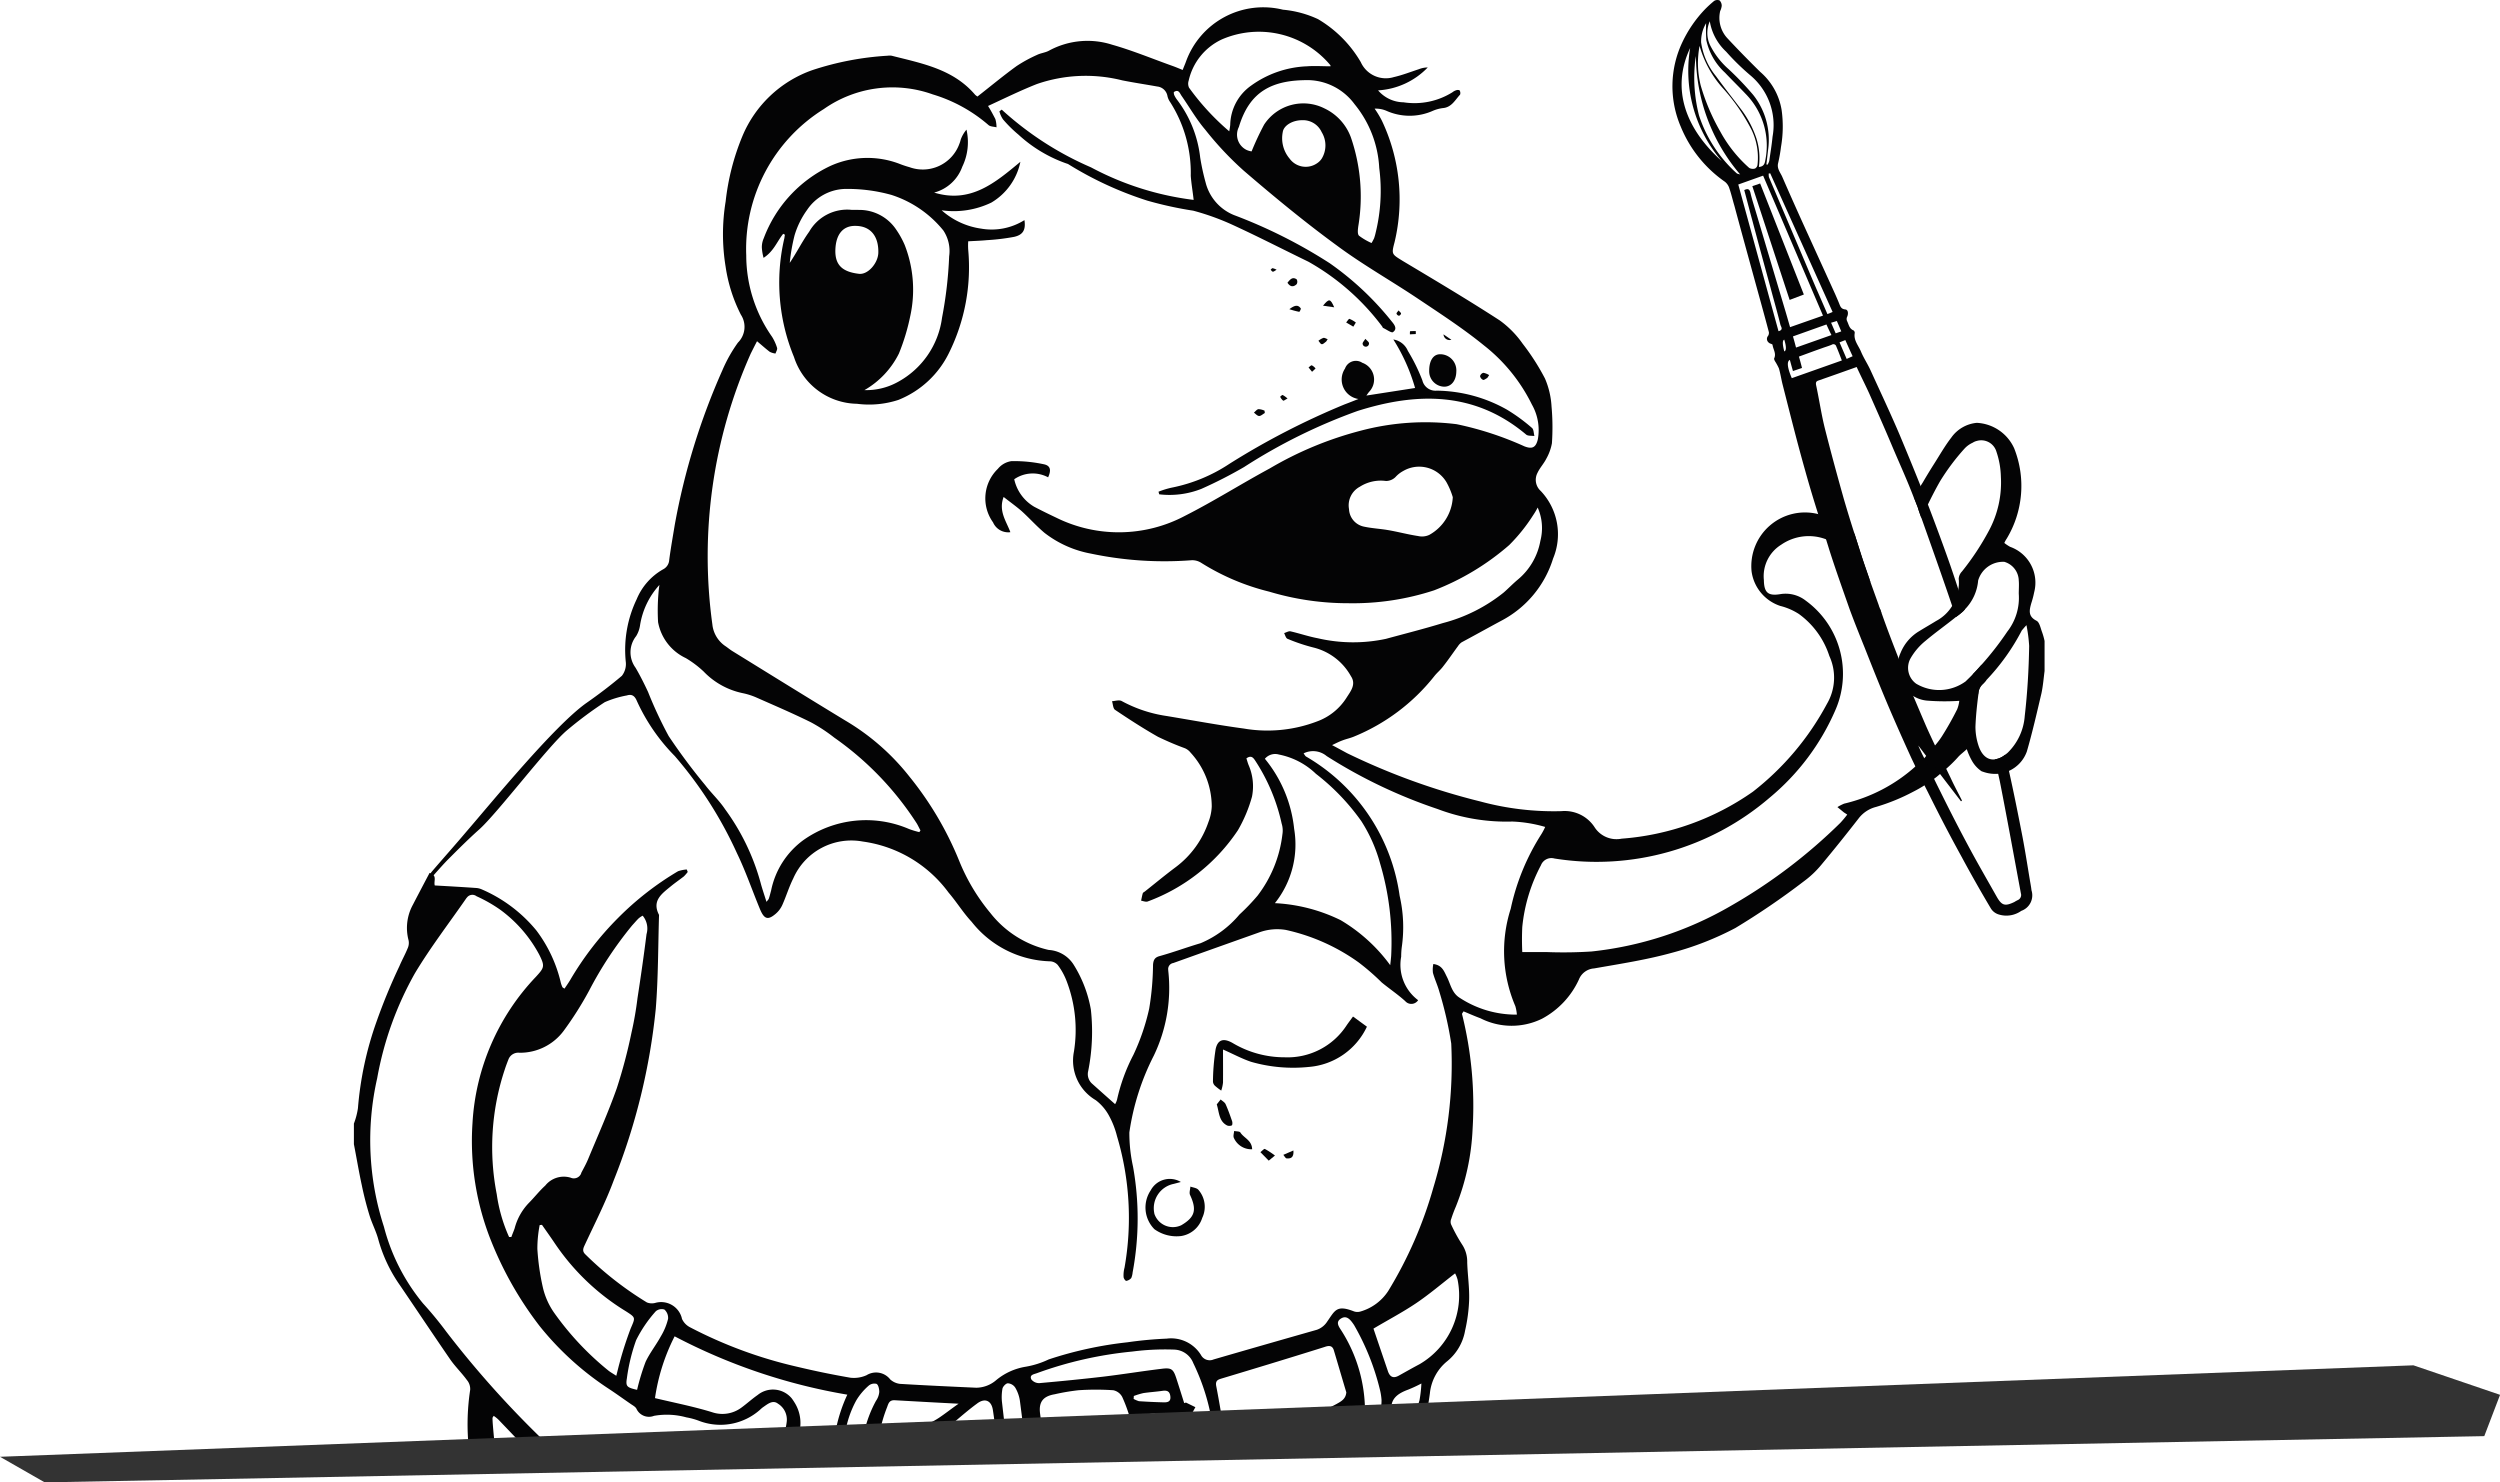 <svg xmlns="http://www.w3.org/2000/svg" xmlns:xlink="http://www.w3.org/1999/xlink" width="129.86" height="77" viewBox="0 0 129.86 77">
  <defs>
    <clipPath id="clip-path">
      <path id="Pfad_2775" data-name="Pfad 2775" d="M0,0H113.135V72.717L0,76.307Z" transform="translate(898.856 3425.812)" fill="#fff" stroke="#707070" stroke-width="1"/>
    </clipPath>
  </defs>
  <g id="mal-froschi" transform="translate(-896.069 -3434.53)">
    <g id="froschis_tipp_std" transform="translate(2.938 8.719)" clip-path="url(#clip-path)">
      <g id="Gruppe_4467" data-name="Gruppe 4467" transform="translate(657.954 3074.035)">
        <g id="Gruppe_4460" data-name="Gruppe 4460">
          <path id="Pfad_4372" data-name="Pfad 4372" d="M341.25,384.61c-.08-.21-.13-.51-.29-.59-.45-.23-.37-.55-.27-.91a4.745,4.745,0,0,0,.15-.57,1.975,1.975,0,0,0-1.25-2.36,2.237,2.237,0,0,1-.3-.2,1.352,1.352,0,0,1,.12-.22,5.3,5.3,0,0,0,.39-4.7,2.252,2.252,0,0,0-1.94-1.32,1.825,1.825,0,0,0-1.32.76c-.34.44-.61.92-.91,1.39-.19.3-.38.61-.56.92-.04.07-.09.14-.13.21-.13.2-.24.4-.35.61l.01.01c.36.91.06.15.38,1.04.11-.23.22-.47.34-.7.2-.41.41-.82.64-1.22a11.509,11.509,0,0,1,1.26-1.68,1.314,1.314,0,0,1,.43-.31.668.668,0,0,1,.21-.09.822.822,0,0,1,1.02.56,4.32,4.32,0,0,1,.23,1.29,5.272,5.272,0,0,1-.62,2.81,13.64,13.64,0,0,1-1.4,2.12.6.6,0,0,0-.17.38,2.016,2.016,0,0,1-.02.55,2.041,2.041,0,0,1-.32.86,2.154,2.154,0,0,1-.83.78c-.29.18-.59.35-.88.53a2.326,2.326,0,0,0-.97,1.13,1.42,1.42,0,0,0-.1.29,1.3,1.3,0,0,0-.07.33,1.694,1.694,0,0,0,.83,1.62,1.62,1.62,0,0,0,.73.24,11.508,11.508,0,0,0,1.66.01,1.672,1.672,0,0,1-.11.44,15.813,15.813,0,0,1-.79,1.4,4.287,4.287,0,0,1-.36.48,4.7,4.7,0,0,1-.46.54,1.061,1.061,0,0,1-.1.12,6.175,6.175,0,0,1-.46.43,8.4,8.4,0,0,1-3.7,1.93,2.316,2.316,0,0,0-.35.18l.33.27c.04.03.08.05.18.12a5.442,5.442,0,0,1-.36.43,27.7,27.7,0,0,1-5.72,4.33,18.2,18.2,0,0,1-7.2,2.35,22.839,22.839,0,0,1-2.34.03h-1.26c-.02-.43-.02-.87,0-1.3a8.608,8.608,0,0,1,.97-3.21.583.583,0,0,1,.7-.35,13.8,13.8,0,0,0,11.18-3.16,12.189,12.189,0,0,0,3.41-4.54,4.7,4.7,0,0,0-1.53-5.69,1.7,1.7,0,0,0-1.34-.34c-.62.1-.83-.08-.84-.73a1.924,1.924,0,0,1,.9-1.84,2.52,2.52,0,0,1,2.33-.28,1.953,1.953,0,0,1,.36.17,5.056,5.056,0,0,1,1.96,2.09c-.17-.5-.35-1-.51-1.5-.11-.35-.22-.69-.33-1.04a4.371,4.371,0,0,0-1.58-.94,1.81,1.81,0,0,0-.31-.09,2.789,2.789,0,0,0-3.46,2.97,2.2,2.2,0,0,0,1.49,1.8,3.209,3.209,0,0,1,.97.42,4.332,4.332,0,0,1,1.58,2.18,2.687,2.687,0,0,1-.12,2.48,14.371,14.371,0,0,1-3.85,4.57,13.633,13.633,0,0,1-6.82,2.44,1.353,1.353,0,0,1-1.42-.62,1.855,1.855,0,0,0-1.7-.81,14.583,14.583,0,0,1-4.21-.5,35.014,35.014,0,0,1-6.93-2.51c-.22-.12-.44-.24-.78-.42.25-.12.39-.19.53-.24.2-.08.41-.12.6-.2a10.292,10.292,0,0,0,4.18-3.14c.14-.18.32-.32.46-.51.27-.34.51-.7.77-1.05a.72.72,0,0,1,.19-.2c.69-.37,1.37-.75,2.06-1.12a5.461,5.461,0,0,0,2.69-3.23,3.269,3.269,0,0,0-.64-3.51.777.777,0,0,1-.17-.94c.12-.26.33-.48.46-.74a2.563,2.563,0,0,0,.29-.8,12.171,12.171,0,0,0-.02-1.91,4.266,4.266,0,0,0-.34-1.45,11.839,11.839,0,0,0-1.16-1.81,5.065,5.065,0,0,0-1.19-1.21c-1.65-1.07-3.35-2.08-5.04-3.09-.58-.36-.59-.34-.42-.99a9.543,9.543,0,0,0-.66-6.29,5.011,5.011,0,0,0-.38-.63,1.408,1.408,0,0,1,.61.11,2.959,2.959,0,0,0,2.42,0,1.909,1.909,0,0,1,.52-.14c.45-.04.63-.42.89-.7a.265.265,0,0,0-.02-.21c-.01-.03-.11-.04-.17-.02a.606.606,0,0,0-.21.11,3.721,3.721,0,0,1-2.54.52,1.765,1.765,0,0,1-1.32-.62,3.893,3.893,0,0,0,2.58-1.19,1.254,1.254,0,0,0-.46.09c-.43.14-.86.31-1.3.41a1.426,1.426,0,0,1-1.72-.78,6.242,6.242,0,0,0-2.22-2.23,5.464,5.464,0,0,0-1.82-.49,4.268,4.268,0,0,0-5.04,2.7c-.05.14-.11.27-.17.43-.2-.08-.36-.15-.53-.21-1.04-.37-2.07-.8-3.13-1.1a4.19,4.19,0,0,0-3.27.3c-.19.11-.44.13-.64.23a7.273,7.273,0,0,0-1.06.58c-.69.5-1.35,1.05-2.03,1.58a.94.94,0,0,1-.12-.09c-1.14-1.34-2.77-1.63-4.34-2.03a.669.669,0,0,0-.2,0,15.279,15.279,0,0,0-3.92.75,6.141,6.141,0,0,0-3.63,3.43,12.349,12.349,0,0,0-.87,3.39,10.484,10.484,0,0,0,0,3.4,8.074,8.074,0,0,0,.79,2.48,1.151,1.151,0,0,1-.15,1.45,7.512,7.512,0,0,0-.81,1.44,35.054,35.054,0,0,0-2.47,8.01c-.1.61-.21,1.22-.29,1.83a.584.584,0,0,1-.32.5,3.181,3.181,0,0,0-1.37,1.55,6.088,6.088,0,0,0-.57,3.23,1,1,0,0,1-.2.75c-.59.5-1.21.97-1.84,1.41-1.67,1.18-4.91,5.15-6.25,6.7-.59.7-1.2,1.38-1.79,2.07-.02.03-.04.05-.06.08-.02-.01-.03-.02-.05-.02-.29.55-.58,1.1-.87,1.66a2.5,2.5,0,0,0-.22,1.84.676.676,0,0,1-.05.42c-.13.32-.3.62-.43.93a30.258,30.258,0,0,0-1.19,2.89,17.56,17.56,0,0,0-.96,4.48,3.777,3.777,0,0,1-.21.8v1.07c.14.72.26,1.44.41,2.13.11.54.25,1.08.41,1.6.13.41.33.79.44,1.19a7.68,7.68,0,0,0,1.14,2.42c.87,1.28,1.73,2.57,2.61,3.85.26.37.59.69.86,1.06a.719.719,0,0,1,.17.51,11.882,11.882,0,0,0,.07,3.99,20.809,20.809,0,0,0,.71,3.58,14.308,14.308,0,0,0,1.35,3.14,30.329,30.329,0,0,0,5.12,6.39,11.179,11.179,0,0,1,2.87,3.96,9.063,9.063,0,0,1,.29.88c.07.26,0,.42-.31.48a2.154,2.154,0,0,0-1.42.96,1.277,1.277,0,0,0-.26.52,13.556,13.556,0,0,0-.26,4.71,4.026,4.026,0,0,0,1.9,2.83,15.655,15.655,0,0,0,1.84.9c.58.26,1.17.48,1.77.7.01,0,.01,0,.01.01a.351.351,0,0,1,.25.45,25.989,25.989,0,0,1-.51,2.72,17.575,17.575,0,0,1-.84,2.44.474.474,0,0,1-.45.33,2.727,2.727,0,0,0-1,.32.779.779,0,0,0-.42.72,1.546,1.546,0,0,1-.68,1.24c-.57.43-1.1.92-1.69,1.31a7.4,7.4,0,0,0-1.64,1.89,5.929,5.929,0,0,0-.58,1.89c-.06.18-.03.4-.09.58a1.2,1.2,0,0,1-.22.4c-.25.38-.64.72-.72,1.12a7.388,7.388,0,0,0,1.09,6.2c.9,1.19,1.91,2.3,2.87,3.45.61.73,1.19,1.49,1.84,2.17.73.76,1.53,1.46,2.3,2.18.15.14.32.24.46.37a15.509,15.509,0,0,0,6.28,3.54,18.193,18.193,0,0,0,1.94.45,2.617,2.617,0,0,1,.48.22h.49c.78-.11,1.55-.21,2.33-.32a11.95,11.95,0,0,0,4.12-1.3,4.934,4.934,0,0,0,2.19-2.43,2.72,2.72,0,0,0-.32-2.87c-.2-.27-.41-.54-.64-.8a2.431,2.431,0,0,0-.49-.29c-.05.02-.09.03-.13.05,0-.45-.01-.9,0-1.35a5.772,5.772,0,0,0,.04-.83,9.46,9.46,0,0,0-3.32-6.19,11.059,11.059,0,0,0-3.82-2.2c.03-.22.06-.42.08-.63a6.928,6.928,0,0,0,.1-1.64,12.607,12.607,0,0,0-1.55-4.3q-.285-.36-.6-.69a2.272,2.272,0,0,1-.27-.48c-.18-.39-.25-.93-.55-1.16a.987.987,0,0,1-.36-1.13,6.781,6.781,0,0,0,.03-.78,12.6,12.6,0,0,1,.6-3.5.419.419,0,0,1,.42-.33c.74-.08,1.49-.15,2.23-.25a10.334,10.334,0,0,0,4.24-1.23,7.607,7.607,0,0,1,.87-.51,5.273,5.273,0,0,0,1.81-1.57,5.028,5.028,0,0,0,.54-.89c.53.31,1.01.58,1.49.84.21.12.43.24.65.34a14.086,14.086,0,0,0,3.76,1.45,16.368,16.368,0,0,0,4.06.51,1.09,1.09,0,0,1,.53.1,1.463,1.463,0,0,1,.57.41c.35.53.67,1.08.97,1.64a6.812,6.812,0,0,1,.58,1.86,3.134,3.134,0,0,0-.78.38,1.651,1.651,0,0,0-.66,1.45.919.919,0,0,1-.06.33,9.182,9.182,0,0,1-1.15,2.58,8.251,8.251,0,0,0-.79,1.77c-.2.85-.23,1.74-.35,2.61a.741.741,0,0,1-.17.42,1.376,1.376,0,0,0-.49,1.08,18.8,18.8,0,0,0,.16,2.91,10.888,10.888,0,0,0,1.05,3.54,2.078,2.078,0,0,1,.3.72,1.38,1.38,0,0,0,1.12,1.21c.79.25,1.59.44,2.39.66a19.255,19.255,0,0,0,6.62.83.952.952,0,0,1,.44.14,12.259,12.259,0,0,0,1.31.75q2.01.84,4.05,1.59a11,11,0,0,0,5.14.73c.58-.07,1.15-.21,1.73-.28a9.014,9.014,0,0,0,6.02-3.58,2.872,2.872,0,0,0,.4-3.05c-.33-.81-.68-1.62-1.02-2.43a1.624,1.624,0,0,0-.73-.82,1.74,1.74,0,0,1-.53-.55c-.24-.36-.46-.75-.68-1.13-.15-.27-.28-.55-.42-.82a5.482,5.482,0,0,0-.47-.9,6.389,6.389,0,0,0-4.23-2.41.989.989,0,0,1-.86-.56,5.473,5.473,0,0,0-2.53-2.5,1.458,1.458,0,0,1-.69-.9c-.76-1.8-1.78-3.37-3.83-3.87a1.346,1.346,0,0,1-1.02-1.02.977.977,0,0,0-.06-.23,1.771,1.771,0,0,0-2.25-1.09,5.522,5.522,0,0,1-.71.1c-.41-1.2-.81-2.38-1.23-3.59a1.061,1.061,0,0,1,.1-.12,1.885,1.885,0,0,1,.26-.22,10.51,10.51,0,0,0,2.82-3.01,5.229,5.229,0,0,0,.6-1.42,5.975,5.975,0,0,0-.08-2.66,2.708,2.708,0,0,0-1.01-1.84,6.1,6.1,0,0,0-1.09-.73.6.6,0,0,1-.37-.7c.02-.15.01-.3.04-.44a9.882,9.882,0,0,0-.09-3.07,17.464,17.464,0,0,0-1.86-5.59,3.861,3.861,0,0,1-.61-2.14,3.568,3.568,0,0,1,.61-2,14.893,14.893,0,0,0,2.51-6.51,2.463,2.463,0,0,1,.88-1.66,2.63,2.63,0,0,0,.95-1.61,8.445,8.445,0,0,0,.21-1.59c.02-.65-.08-1.3-.1-1.95a1.609,1.609,0,0,0-.26-.92,8.365,8.365,0,0,1-.58-1.06.387.387,0,0,1,.01-.28c.07-.22.15-.43.24-.64a12.236,12.236,0,0,0,.87-4.04,19.6,19.6,0,0,0-.55-5.96c0-.03.03-.06.08-.14.29.12.58.25.88.36a3.569,3.569,0,0,0,3.2.02,4.372,4.372,0,0,0,1.91-2.03.914.914,0,0,1,.79-.58c1.37-.24,2.74-.45,4.07-.82a15.527,15.527,0,0,0,3.27-1.28,38.951,38.951,0,0,0,3.55-2.42,5.052,5.052,0,0,0,.92-.87c.66-.79,1.3-1.59,1.93-2.4a1.65,1.65,0,0,1,.91-.6,10.436,10.436,0,0,0,1.93-.79,6.653,6.653,0,0,0,.58-.33c.17-.11.34-.22.5-.34a3.77,3.77,0,0,0,.31-.25,2.693,2.693,0,0,0,.32-.27,6.918,6.918,0,0,0,.61-.6c.12-.14.28-.25.46-.42a3.416,3.416,0,0,0,.26.59,1.611,1.611,0,0,0,.51.56l.09.03a1.884,1.884,0,0,0,.77.1,1.786,1.786,0,0,0,.56-.15,1.751,1.751,0,0,0,.93-1.01c.29-1,.52-2.01.76-3.03.08-.38.11-.76.16-1.15v-1.56A3.474,3.474,0,0,0,341.25,384.61Zm-35.71-27.42a5.669,5.669,0,0,1,1.28,3.31,9.153,9.153,0,0,1-.19,3.38,2.291,2.291,0,0,1-.08.28c-.04.08-.08.16-.13.24a3.251,3.251,0,0,1-.65-.38c-.09-.09-.06-.32-.04-.48a9.41,9.41,0,0,0-.38-4.62,2.679,2.679,0,0,0-1.37-1.51,2.436,2.436,0,0,0-3.14.84,14.613,14.613,0,0,0-.65,1.39.924.924,0,0,1-.27-.08.882.882,0,0,1-.39-1.19c.55-1.83,1.7-2.46,3.68-2.43A3.061,3.061,0,0,1,305.54,357.19Zm-1.71,2.83a.839.839,0,0,1-.23.23,1.037,1.037,0,0,1-1.44-.24,1.638,1.638,0,0,1-.35-1.38c.05-.34.51-.61,1-.61a1.063,1.063,0,0,1,1.02.62A1.318,1.318,0,0,1,303.83,360.02Zm-6.91-4.05a3.114,3.114,0,0,1,1.71-2.14,4.839,4.839,0,0,1,5.65,1.33.127.127,0,0,1,.01.06c-.4,0-.82-.03-1.22,0a5.306,5.306,0,0,0-2.9,1,2.554,2.554,0,0,0-1.09,2.04c-.01.11-.03.22-.05.33h-.01a12.747,12.747,0,0,1-2.08-2.26A.5.5,0,0,1,296.92,355.97Zm-22.75,14.18c.1-.2.2-.4.33-.65.25.21.45.39.66.55a.86.86,0,0,0,.3.09c.03-.1.11-.21.08-.3a2.442,2.442,0,0,0-.26-.57,7.375,7.375,0,0,1-1.34-4.23,8.559,8.559,0,0,1,4.03-7.6,6.207,6.207,0,0,1,5.66-.76,7.884,7.884,0,0,1,2.88,1.58c.1.1.29.09.43.13a1.593,1.593,0,0,0-.06-.43c-.12-.23-.24-.46-.38-.68.89-.41,1.7-.81,2.54-1.14a7.773,7.773,0,0,1,4.43-.19c.6.12,1.21.21,1.82.32a.6.6,0,0,1,.53.5.872.872,0,0,0,.14.31,6.833,6.833,0,0,1,1.07,3.83c.03.41.1.8.15,1.25a15.243,15.243,0,0,1-5.33-1.69,16.64,16.64,0,0,1-4.64-3l-.12.09a1.327,1.327,0,0,0,.19.42,6.638,6.638,0,0,0,.8.79,7.165,7.165,0,0,0,2.5,1.5.379.379,0,0,1,.13.06,18.308,18.308,0,0,0,4.07,1.87,19.419,19.419,0,0,0,2.38.52,12.9,12.9,0,0,1,2.03.73c1.33.61,2.63,1.28,3.95,1.92a12.348,12.348,0,0,1,3.83,3.36c.02.03.03.07.05.08.18.08.43.27.51.22.26-.18.06-.41-.08-.58a15.433,15.433,0,0,0-3.2-3,26.286,26.286,0,0,0-4.97-2.5,2.477,2.477,0,0,1-1.48-1.7,11.9,11.9,0,0,1-.28-1.29,6.077,6.077,0,0,0-1.2-3,1.274,1.274,0,0,1-.15-.25.388.388,0,0,1-.02-.15c.25-.17.31.06.4.19.41.59.77,1.22,1.23,1.76a16.811,16.811,0,0,0,2,2.13c1.57,1.35,3.17,2.67,4.84,3.89,1.36,1.01,2.84,1.84,4.24,2.78,1.15.77,2.32,1.53,3.39,2.4a8.882,8.882,0,0,1,2.5,3.08,2.691,2.691,0,0,1,.31,1.8c-.1.43-.29.53-.7.37a16.857,16.857,0,0,0-3.52-1.15,13.124,13.124,0,0,0-4.99.34,18.4,18.4,0,0,0-4.72,1.96c-1.48.8-2.9,1.7-4.4,2.46a7.333,7.333,0,0,1-6.7.09c-.38-.18-.75-.36-1.13-.56a2.2,2.2,0,0,1-1.04-1.43,1.691,1.691,0,0,1,1.76-.1c.17-.37.13-.61-.23-.68a7.305,7.305,0,0,0-1.68-.16,1.116,1.116,0,0,0-.7.4,2.133,2.133,0,0,0-.25,2.78.86.86,0,0,0,.9.51c-.21-.57-.63-1.1-.35-1.83.33.26.64.48.93.73.41.37.78.79,1.2,1.14a5.569,5.569,0,0,0,2.39,1.07,18.535,18.535,0,0,0,5.2.35.854.854,0,0,1,.54.13,12.027,12.027,0,0,0,3.54,1.5,14.226,14.226,0,0,0,4.1.6,13.524,13.524,0,0,0,4.46-.67,13.14,13.14,0,0,0,3.9-2.35,9.006,9.006,0,0,0,1.25-1.56,3.641,3.641,0,0,0,.23-.39,2.635,2.635,0,0,1,.14,1.73,3.387,3.387,0,0,1-1.18,2.02c-.25.21-.48.45-.72.66a8.422,8.422,0,0,1-3.16,1.59c-.98.3-1.97.55-2.96.82a8.13,8.13,0,0,1-3.54-.03c-.48-.09-.94-.25-1.42-.36-.1-.02-.22.06-.33.09.05.1.09.27.18.3a9.311,9.311,0,0,0,1.38.46,3.063,3.063,0,0,1,1.91,1.48c.29.43-.03.8-.23,1.12a3.04,3.04,0,0,1-1.53,1.23,7.236,7.236,0,0,1-3.8.37c-1.34-.18-2.67-.43-4-.65a7,7,0,0,1-2.35-.78c-.13-.07-.34,0-.5.01.05.15.05.38.16.45.73.49,1.47.97,2.23,1.4.46.22.92.42,1.39.59a.756.756,0,0,1,.3.23,4.143,4.143,0,0,1,1.1,2.8,2.492,2.492,0,0,1-.17.8,4.878,4.878,0,0,1-1.69,2.34c-.55.41-1.08.85-1.61,1.27-.04.03-.1.06-.11.09-.04.13-.06.26-.09.39.11.02.25.08.35.04a9.65,9.65,0,0,0,4.68-3.7,7.378,7.378,0,0,0,.73-1.74,2.756,2.756,0,0,0-.17-1.63c-.05-.12-.08-.24-.12-.36.27-.2.38,0,.48.15a9.77,9.77,0,0,1,1.35,3.23,1.22,1.22,0,0,1,.04.57,6.464,6.464,0,0,1-1.29,3.18,10.877,10.877,0,0,1-.94.98,5.326,5.326,0,0,1-2.02,1.49c-.71.21-1.41.47-2.13.67-.26.07-.32.21-.34.45a14.524,14.524,0,0,1-.2,2.28,11.336,11.336,0,0,1-.82,2.4,9.415,9.415,0,0,0-.85,2.33.944.944,0,0,1-.1.23c-.42-.37-.8-.71-1.18-1.05a.664.664,0,0,1-.22-.66,10.473,10.473,0,0,0,.14-3.21,6.5,6.5,0,0,0-.91-2.35,1.65,1.65,0,0,0-1.28-.74,5.343,5.343,0,0,1-3.03-1.92,10.206,10.206,0,0,1-1.62-2.71,17.18,17.18,0,0,0-2.58-4.37,11.985,11.985,0,0,0-3.34-2.92c-1.96-1.19-3.91-2.4-5.87-3.61-.11-.07-.21-.15-.32-.23a1.55,1.55,0,0,1-.71-1.15A25.9,25.9,0,0,1,274.17,370.15Zm36.47,7.45v.01a2.37,2.37,0,0,1-1.22,1.95.894.894,0,0,1-.58.06c-.53-.08-1.04-.22-1.57-.31-.41-.07-.84-.09-1.25-.18a.969.969,0,0,1-.77-.91,1.094,1.094,0,0,1,.56-1.16,2.023,2.023,0,0,1,1.36-.3.7.7,0,0,0,.49-.2,1.482,1.482,0,0,1,.39-.31,1.648,1.648,0,0,1,2.26.57A3.8,3.8,0,0,1,310.64,377.6Zm-8.24,17.23a6.841,6.841,0,0,0-1.52-3.64.7.7,0,0,1,.73-.22,3.834,3.834,0,0,1,1.92,1,11.47,11.47,0,0,1,2.36,2.46,7.9,7.9,0,0,1,.97,2.18,14.275,14.275,0,0,1,.58,4.82c-.01.12-.02.23-.05.48a8.616,8.616,0,0,0-2.58-2.34,8.737,8.737,0,0,0-3.4-.88h-.01A4.882,4.882,0,0,0,302.4,394.83Zm-34.18-10.01a1.467,1.467,0,0,0,.2-.54,4.039,4.039,0,0,1,1.01-2.12c-.02.14-.04.29-.05.44a10.587,10.587,0,0,0-.02,1.49,2.574,2.574,0,0,0,1.44,1.87,5.269,5.269,0,0,1,.93.7,3.909,3.909,0,0,0,2.02,1.12,3.549,3.549,0,0,1,.7.22c.95.42,1.91.83,2.84,1.29a8.27,8.27,0,0,1,1.22.8,16.035,16.035,0,0,1,4.25,4.4c.09.13.15.28.23.42l-.06.09a4.644,4.644,0,0,1-.53-.16,5.643,5.643,0,0,0-5.5.58,4.3,4.3,0,0,0-1.67,2.62c-.04.14-.07.28-.12.42-.01.03-.03.05-.12.16-.12-.39-.23-.7-.31-1.01a11.651,11.651,0,0,0-1.84-3.8c-.3-.45-.7-.82-1.03-1.25a31.227,31.227,0,0,1-1.9-2.55,21.649,21.649,0,0,1-1.07-2.29c-.2-.43-.41-.85-.65-1.26A1.351,1.351,0,0,1,268.22,384.82Zm-9.86,36.13a18.879,18.879,0,0,0-1.21-1.47,10.313,10.313,0,0,1-2.03-3.98,14.565,14.565,0,0,1-.35-7.72,17.275,17.275,0,0,1,1.96-5.45c.81-1.35,1.78-2.61,2.68-3.91l.02-.02a.353.353,0,0,1,.5-.07,7.494,7.494,0,0,1,1.23.7,6.915,6.915,0,0,1,2.03,2.34c.3.6.26.67-.18,1.15a11.992,11.992,0,0,0-3.29,7.6,13.971,13.971,0,0,0,.99,6.17,18.4,18.4,0,0,0,2.5,4.37,15.406,15.406,0,0,0,3.61,3.27c.38.25.75.52,1.13.78.1.07.24.14.29.25a.715.715,0,0,0,.91.36,3.809,3.809,0,0,1,1.68.08,3.578,3.578,0,0,1,.71.2,3.1,3.1,0,0,0,3.11-.59,1.741,1.741,0,0,1,.15-.13c.24-.16.51-.41.79-.19a.97.97,0,0,1,.45.96,3.407,3.407,0,0,1-2.55,2.87,14.73,14.73,0,0,1-2.21.34v-.02c-.04-.22-.06-.33-.09-.48a.682.682,0,0,0-.34.9,2.676,2.676,0,0,0,2.99,1.95c.16-.03.32-.04.62-.08-.19.42-.32.74-.48,1.05-.26.49-.52.98-.81,1.45a.505.505,0,0,1-.38.22,1.928,1.928,0,0,1-1.42-.55c-.18-.21-.37-.42-.56-.63-.13-.13-.26-.27-.4-.42-.3.23-.19.44-.07.63a2.943,2.943,0,0,0,1.74,1.41c.12.03.24.08.43.14a4.054,4.054,0,0,1-1.46,1.3c-.27.15-1.01-.24-1.2-.59-.1-.17-.17-.38-.26-.57s-.18-.4-.53-.3a2.363,2.363,0,0,0,1.37,1.98c-.58.33-1.1.64-1.63.91a.565.565,0,0,1-.47-.06,1.42,1.42,0,0,1-.41-.4,18.126,18.126,0,0,1-2.78-7.81c-.03-.29-.03-.59-.05-.88-.02-.24-.06-.45-.41-.4-.14.02-.32-.13-.45-.24A51.041,51.041,0,0,1,258.36,420.95Zm25.58,4.48c-.26.17-.54.3-.8.46-.34.21-.35.3-.09.6.48.57.97,1.13,1.46,1.69.06.07.11.15.24.33-.4-.02-.7-.03-1-.06-.81-.09-1.61-.2-2.42-.29-.56-.06-.6-.14-.61-.69a7.746,7.746,0,0,1,.54-2.61c.07-.2.12-.36.39-.35,1.07.06,2.12.12,3.32.18C284.57,424.97,284.27,425.21,283.94,425.43Zm1.98-.74c.4-.31.75-.18.83.32.13.84.21,1.68.31,2.52.02.21-.01.42.01.63.01.25-.04.51-.29.56a.879.879,0,0,1-.72-.11c-.66-.71-1.27-1.47-1.9-2.22a.6.6,0,0,1-.06-.19h.01c.2-.18.41-.37.64-.56C285.13,425.32,285.51,424.99,285.92,424.69Zm-5.24-.15a6.251,6.251,0,0,0-.75,3.42c-.01.31,0,.61,0,.97a1,1,0,0,1-.8-.83,5.21,5.21,0,0,1,.53-3.59,3.169,3.169,0,0,1,.62-.74.458.458,0,0,1,.43-.11c.1.06.14.28.14.42A.955.955,0,0,1,280.68,424.54Zm-2.24,3.19-2.06-.56c.09-.3.17-.54.25-.78a1.994,1.994,0,0,0-.2-1.79,2.133,2.133,0,0,0-.13-.19,1.264,1.264,0,0,0-1.77-.17c-.29.2-.56.45-.85.66a1.655,1.655,0,0,1-1.52.23c-.94-.29-1.91-.48-2.96-.73a10.291,10.291,0,0,1,1.02-3.21,30,30,0,0,0,8.97,3.03A8.035,8.035,0,0,0,278.44,427.73Zm-8.93-6.55c-.25.46-.58.87-.8,1.34a11.592,11.592,0,0,0-.44,1.45c-.53-.12-.6-.18-.53-.6a9.536,9.536,0,0,1,.48-1.98,6.728,6.728,0,0,1,1.02-1.5.467.467,0,0,1,.45-.09.58.58,0,0,1,.19.48A3.225,3.225,0,0,1,269.51,421.18Zm-1.58-.38c-.22.59-.42,1.2-.58,1.81-.05.18-.09.36-.16.63-.2-.13-.31-.19-.41-.27a15.015,15.015,0,0,1-2.83-3.02,3.78,3.78,0,0,1-.57-1.28,12.448,12.448,0,0,1-.29-2.02,6.435,6.435,0,0,1,.12-1.24l.12-.01c.23.33.46.65.68.98a11.969,11.969,0,0,0,3.68,3.51C268.22,420.23,268.18,420.21,267.93,420.8Zm-2.57-8.06a.407.407,0,0,1-.54.21,1.231,1.231,0,0,0-1.32.41c-.31.28-.57.62-.87.92a2.985,2.985,0,0,0-.72,1.3c-.05.15-.12.3-.17.45h-.12a8.187,8.187,0,0,1-.64-2.22,12.766,12.766,0,0,1,.41-6.46c.06-.19.13-.37.2-.55a.546.546,0,0,1,.57-.34,2.823,2.823,0,0,0,2.29-1.13,17.687,17.687,0,0,0,1.33-2.1,19.369,19.369,0,0,1,2.23-3.38c.11-.12.22-.25.33-.36a1.072,1.072,0,0,1,.22-.15,1.04,1.04,0,0,1,.2.96c-.14,1.12-.3,2.23-.47,3.33a17.42,17.42,0,0,1-.31,1.78,26.557,26.557,0,0,1-.76,2.88c-.44,1.25-.99,2.48-1.5,3.71-.1.24-.23.47-.35.7C265.37,412.71,265.36,412.73,265.36,412.74Zm8.37,17.58a2.751,2.751,0,0,1-1.64-.6l.02-.15v-.01l2.21-.16C274.65,430.21,274.58,430.31,273.73,430.32Zm-1.92,34.69a21.309,21.309,0,0,0,2.15-5.39c.08-.36.15-.72.23-1.16a11.8,11.8,0,0,0,4.68.59c-.06.5-.13.9-.17,1.32-.06.71-.13,1.42-.14,2.13-.02.59-.08.67-.68.61a10.07,10.07,0,0,0-1.45-.08,1.618,1.618,0,0,0-.75.14,1.583,1.583,0,0,0-.8,2.1c.1.37.21.75.33,1.12.11.35.24.71.37,1.11a3.527,3.527,0,0,1-.46,0,7.936,7.936,0,0,1-2.78-1.04,2.339,2.339,0,0,1-.31-.24C271.48,465.73,271.46,465.66,271.81,465.01Zm17.83,19.09a2.029,2.029,0,0,1,.11-.26c.45.45,1.09.9.81,1.55.07.97-.43,1.38-.73,2.19a2.161,2.161,0,0,1-1.22.8,11.888,11.888,0,0,1-5.28,1.68,4.766,4.766,0,0,1-2.8-.52c-.46-.17-.96-.24-1.4-.44a19.831,19.831,0,0,1-2.42-1.15,26.183,26.183,0,0,1-5.03-4.18c-1.54-1.57-3.03-3.19-4.49-4.84a14.335,14.335,0,0,1-1.64-2.3,4.863,4.863,0,0,1-.42-2.68l.12-.07a2.972,2.972,0,0,1,.35.27c1,1.06,2.04,2.13,2.99,3.22s1.81,2.26,2.79,3.33a41.009,41.009,0,0,0,3.56,3.54,30.189,30.189,0,0,0,3.36,2.24,9.463,9.463,0,0,0,5.63,1.28,8.035,8.035,0,0,0,3.63-.85A3.508,3.508,0,0,0,289.64,484.1Zm-.72-.66.14.03a3.975,3.975,0,0,1-.01.69,2.883,2.883,0,0,1-1.52,2.05,6.084,6.084,0,0,1-3.16.89,17.784,17.784,0,0,1-3.26-.18,13.388,13.388,0,0,1-5.75-3.01,40.52,40.52,0,0,1-5.2-5.44c-1.07-1.28-2.12-2.57-3.22-3.82a7.588,7.588,0,0,0-1.34-1.12c-.48-.34-.57-.58-.24-1.08a2.431,2.431,0,0,1,.14-.2c.01-.01.03,0,.07-.01a4.757,4.757,0,0,0,.19.53c.15.31.29.57.72.64.26.03.52.32.71.55,1.29,1.53,2.59,3.06,3.83,4.63a27.146,27.146,0,0,0,3.12,3.57,25.647,25.647,0,0,0,5.02,3.56,7.85,7.85,0,0,0,4.57.76,6.631,6.631,0,0,0,4.07-1.71c.3-.3.56-.64.83-.96C288.73,483.69,288.82,483.56,288.92,483.44Zm-7.74-15.5a3.962,3.962,0,0,1,.39,1.59,5.845,5.845,0,0,1-.3,2.31c-.01.03-.03.07-.04.11a1.022,1.022,0,0,0,.64,1.29,23.943,23.943,0,0,1,2.73,1.7,8.469,8.469,0,0,1,2.59,2.43,9.374,9.374,0,0,1,1,1.94,6.337,6.337,0,0,1,.29,3.37,3.653,3.653,0,0,1-.88,1.43,5.177,5.177,0,0,1-3.48,1.68,17.786,17.786,0,0,1-2.73.06,5.334,5.334,0,0,1-2.5-.91c-.87-.54-1.71-1.14-2.57-1.7a19.407,19.407,0,0,1-2.93-2.57,42.682,42.682,0,0,1-3.25-4.1,26,26,0,0,0-3.36-3.67.618.618,0,0,1-.2-.41,6.806,6.806,0,0,1,2.68-6.18c.38-.3.73-.65,1.09-.98.04.03.1.05.12.08.69,1.42,2.05,1.89,3.4,2.33a14.454,14.454,0,0,0,1.72.32,4.579,4.579,0,0,0,.47.06c.07.72.11,1.42.23,2.1a14.849,14.849,0,0,0,.5,1.99,1.586,1.586,0,0,0,1.29,1.12c.76.15,1.12.77,1.45,1.47-.67.2-1.06.85-1.8.93a.62.62,0,0,0-.45.76.722.722,0,0,0,.79.5.7.7,0,0,0,.63-.69.973.973,0,0,1,.9-.87.442.442,0,0,1,.28.22c.16.34.29.69.44,1.05-.38.22-.75.4-1.07.63a1.473,1.473,0,0,0-.66,1.43.321.321,0,0,0,.02.17.516.516,0,0,0,.65.33c.01,0,.01,0,.02-.01a.632.632,0,0,0,.39-.81,3.138,3.138,0,0,0-.34-.55c.27-.17.55-.36.84-.51.25-.12.34.07.39.28s.03.55.36.47.14-.37.1-.57c-.07-.39-.02-.47.36-.5a1.869,1.869,0,0,1,1.69.91.57.57,0,0,0,.44.26.549.549,0,0,0,.37-.37c.15-.49-.04-.71-.54-.73a1.031,1.031,0,0,1-.4-.15,2.42,2.42,0,0,0-1.72-.39c-.27.07-.42-.06-.49-.33-.08-.31-.19-.61-.29-.91a1.3,1.3,0,0,1,1.56.33c.22.32.46.24.72.12a.649.649,0,0,0,.26-.52.762.762,0,0,0-.03-.21.515.515,0,0,0-.63-.33,1.326,1.326,0,0,1-.9.02,1.6,1.6,0,0,0-.44-.04c-.8.01-.79.01-1.08-.74a4.793,4.793,0,0,0-.34-.68c-.09-.18-.18-.33.02-.48a1.489,1.489,0,0,0,.53-1.62c-.15-.75-.41-1.47-.63-2.2a1.5,1.5,0,0,0-.07-.2v-.02Zm-1.81-3.41a9.314,9.314,0,0,1,.09,1.04h-.01c-.06.73-.11,1.42-.18,2.12-.01.08-.07.22-.12.22a.43.43,0,0,1-.28-.11c-.08-.08-.1-.23-.18-.28a1.641,1.641,0,0,0-.43-.13c-.01.13-.07.28-.03.39.24.57.49,1.13.76,1.69a4.614,4.614,0,0,1,.36,2.29c-.02.41-.15.69-.61.71a2.3,2.3,0,0,1-.28.06c-.83.05-.86.03-1.23-.74a7.878,7.878,0,0,1-.58-3.59.881.881,0,0,1,.1-.27.2.2,0,0,0,.05-.09.3.3,0,0,0-.19-.39c-.33-.12-.38-.39-.42-.66-.12-.88-.22-1.77-.37-2.65-.06-.32.02-.44.33-.5a7.914,7.914,0,0,1,2.57.12C279.13,463.81,279.3,464.17,279.37,464.53Zm10.38-12.6a8.031,8.031,0,0,1-4.64,4.16,16.412,16.412,0,0,1-4.18.65,22.986,22.986,0,0,1-5.37-.19,40.623,40.623,0,0,1-4.05-.88,7.064,7.064,0,0,1-1.78-.89,2.99,2.99,0,0,1-1.32-2.04,10.29,10.29,0,0,1,.06-4.35,2.058,2.058,0,0,1,1.04-1.52,3.109,3.109,0,0,1,.2.41,3.58,3.58,0,0,0,2.04,2.1,13.99,13.99,0,0,0,5.85,1.38,20.383,20.383,0,0,0,7.17-.62,12.763,12.763,0,0,0,4.1-2.02,4.548,4.548,0,0,0,.6-.64,9.666,9.666,0,0,1,.53,1.13A4.181,4.181,0,0,1,289.75,451.93Zm37.36,24.26a2.286,2.286,0,0,1,.16-.31,13.334,13.334,0,0,1,.77,2.02,3.069,3.069,0,0,1-1.01,3.2,8.5,8.5,0,0,1-7.45,2.35,29.636,29.636,0,0,1-8.9-2.87.781.781,0,0,0-.78-.07,1.262,1.262,0,0,1-.58.04,27.339,27.339,0,0,1-8.2-1.94,7.141,7.141,0,0,1-.91-.47.641.641,0,0,1-.21-.25,15.244,15.244,0,0,1-1.1-3.79c0-.03.03-.06.06-.14.31.36.57.69.84,1.01a9.373,9.373,0,0,0,5.03,2.76,29.02,29.02,0,0,0,4.45.51,14.768,14.768,0,0,1,4.1.86c1.13.42,2.24.91,3.38,1.3a8.582,8.582,0,0,0,7.32-.44,6.671,6.671,0,0,0,2.24-2.05A6.1,6.1,0,0,0,327.11,476.19Zm-1.12-1.71c.03-.18.06-.37.09-.56l.12-.03a1.762,1.762,0,0,1,.23.37,2.947,2.947,0,0,1,0,2.33,6.108,6.108,0,0,1-4.74,3.67,9.465,9.465,0,0,1-5.26-.6c-1.08-.39-2.13-.84-3.2-1.21a16.365,16.365,0,0,0-4.95-.83,13.406,13.406,0,0,1-6.39-1.75,7.64,7.64,0,0,1-2.6-2.58,3.882,3.882,0,0,1-.52-2.4c.12.37.22.74.37,1.1a6.026,6.026,0,0,0,2.95,3.06,15.8,15.8,0,0,0,5.43,1.67c1.79.25,3.58.5,5.35.85a14.2,14.2,0,0,1,3.5,1.2,6.919,6.919,0,0,0,2.9.83,5.735,5.735,0,0,0,3.8-.97,11.353,11.353,0,0,0,1.97-1.82A4.743,4.743,0,0,0,325.99,474.48ZM309.11,458.7c1.35-.46,1.82-.23,2.35,1.08.16.4.37.81.55,1.19s.36.76.57,1.2v.01c-.28.13-.53.26-.79.38-.66.29-.7.53-.13.94a6.3,6.3,0,0,1,1.6,1.77,3.772,3.772,0,0,1,.49,1.31c.1.53-.27.8-.78.6a2.767,2.767,0,0,1-.74-.48,11.456,11.456,0,0,1-2.27-2.86,1.766,1.766,0,0,1-.18-.45.7.7,0,0,0-.5-.6.7.7,0,0,1-.37-.42,19.467,19.467,0,0,1-.59-2.51C308.21,459.09,308.38,458.95,309.11,458.7Zm.22,5.33c.52.69,1.04,1.42,1.61,2.11a9.8,9.8,0,0,0,1.21,1.2,1.8,1.8,0,0,0,1.43.5c.25-.03.52.18.8.28-.32.62-.58,1.16-.86,1.69a.654.654,0,0,1-.3.22.45.45,0,0,0-.32.54,1.473,1.473,0,0,0,.35.65.551.551,0,0,0,.09.07.352.352,0,0,0,.46-.17,1.555,1.555,0,0,0,.26-.81,2.477,2.477,0,0,1,.62-1.55.648.648,0,0,1,.08-.09.3.3,0,0,1,.42.05,8.4,8.4,0,0,1,.78.8.431.431,0,0,1-.06.41,3.607,3.607,0,0,0-.94,1.64,1.96,1.96,0,0,1-.25.41.647.647,0,0,0,0,.81.664.664,0,0,0,.84.15.535.535,0,0,0,.15-.74.906.906,0,0,1-.12-.87,2.385,2.385,0,0,1,.87-1.22c.26.29.49.58.75.83a1.466,1.466,0,0,0,.38.18,1.113,1.113,0,0,0-.02-.48,7.137,7.137,0,0,0-.55-.77,1.473,1.473,0,0,1,1.29-.16c.13.03.25.27.33.44.11.21.23.41.5.38a.606.606,0,0,0,.49-.55.492.492,0,0,0-.35-.57,3,3,0,0,0-1.87-.18,1.041,1.041,0,0,1-1.31-.47,5.9,5.9,0,0,0-.44-.58c.72-.22.93-.15,1.3.36.07.1.21.24.29.22a.937.937,0,0,0,.52-.27.814.814,0,0,0-.08-1c-.12-.09-.34-.05-.52-.07-.01,0-.03.02-.04.02a14.288,14.288,0,0,0-1.96.19c-.22.05-.54-.31-.8-.5-.05-.04-.06-.19-.05-.27a2.035,2.035,0,0,0-.23-1.28,9.323,9.323,0,0,0-1.7-2.25c-.06-.07-.13-.14-.26-.28a1.994,1.994,0,0,0,1.42-1.74,7.546,7.546,0,0,1,2.77,3.4c-.14.12-.35.2-.35.3a.726.726,0,0,0,.22.4,2.129,2.129,0,0,0,.52.43,6.764,6.764,0,0,1,2.65,2.68,1.164,1.164,0,0,0,.8.55,7.134,7.134,0,0,1,4.92,3.97,3,3,0,0,1-.32,3.08,5.612,5.612,0,0,1-4.22,2.59,7.176,7.176,0,0,1-3.57-.59c-1.2-.47-2.42-.87-3.66-1.22-1.69-.42-3.42-.71-5.12-1.06-1.39-.28-2.8-.5-4.16-.88a8.415,8.415,0,0,1-3.17-1.77,4.087,4.087,0,0,1-1.26-3.23,10.772,10.772,0,0,1,1.03-4.74c.27-.59.53-1.18.79-1.77l.16-.09a2.209,2.209,0,0,0,.18.34,4.1,4.1,0,0,0,3.51,1.37,9.34,9.34,0,0,0,2.97-.49C308.61,464.42,308.95,464.22,309.33,464.03Zm-1.11-5.74c-.24.29-.48.57-.75.84a1.1,1.1,0,0,0-.31,1.16c.22.89.47,1.76.71,2.64.08.27.16.53.24.79a5.889,5.889,0,0,1-4.2.53c-.33-.07-.39-.21-.37-.54a14.166,14.166,0,0,0-.47-4.89c-.11-.38-.27-.75-.44-1.19a4.689,4.689,0,0,0,4.61-1.63C307.87,456.66,307.76,457.65,308.22,458.29Zm1.37-12.49a3.421,3.421,0,0,1,.97,2.2,5.679,5.679,0,0,1-1.36,3.92,7.806,7.806,0,0,1-3.18,2.45,15.745,15.745,0,0,1-8.97.97,19.539,19.539,0,0,1-4.77-1.21,18.591,18.591,0,0,1-1.74-.99c-.01-.01-.01-.01-.02-.01a.393.393,0,0,1-.16-.53,11.017,11.017,0,0,0,.73-2.83,1.539,1.539,0,0,1,.08-.19q1.14.2,2.25.39a18.634,18.634,0,0,0,5.22.07c1.65-.18,3.3-.39,4.94-.65a12.849,12.849,0,0,0,3.63-1.12A3.783,3.783,0,0,0,309.59,445.8Zm-.68-21.28a16.24,16.24,0,0,1-2.26,4.64c-.47.72-.99,1.4-1.53,2.17a7,7,0,0,0-.5-.53,1.7,1.7,0,0,0-.35-.19c-.06.14-.19.3-.15.41a3.869,3.869,0,0,0,.45,1.02,23.369,23.369,0,0,1,2.1,4.03,16.476,16.476,0,0,1,1.31,6.38,18.453,18.453,0,0,1-.7,4.67,1.192,1.192,0,0,1-.93.9,35.168,35.168,0,0,1-11.31,1.49,20.749,20.749,0,0,1-2.23-.2,9.149,9.149,0,0,1-1.55-.44.467.467,0,0,1-.23-.32,7.659,7.659,0,0,0-1.26-3,1.327,1.327,0,0,1-.16-.83,19.574,19.574,0,0,0,.26-3.5,16.641,16.641,0,0,1,.09-2,.824.824,0,0,1,.22-.47c.48-.5,1.04-.94,1.48-1.48a11.806,11.806,0,0,0,1.29-1.93c.47-.9.83-1.85,1.23-2.78a5.273,5.273,0,0,0,.37-1.1.6.6,0,0,0-.24-.51c-.26-.12-.3.15-.36.34a10.813,10.813,0,0,1-2.33,4.3c-.56.61-1.05,1.28-1.62,1.88a2.2,2.2,0,0,1-.81.5c-.37.14-.39.41-.36.71a23.3,23.3,0,0,1-.46,6.61,14.655,14.655,0,0,1-.65,2.04,1.162,1.162,0,0,1-.36.51,9.093,9.093,0,0,1-5.38,2.33,38.2,38.2,0,0,1-4.54,0,20.843,20.843,0,0,1-3.05-.38,5.817,5.817,0,0,1-2.76-1.29.851.851,0,0,1-.27-.53,8.467,8.467,0,0,0-1.61-4.49c-1.34-1.94-2.87-3.72-4.38-5.52-.72-.86-1.37-1.78-2.01-2.7a13.918,13.918,0,0,1-1.78-4.27,36.085,36.085,0,0,1-.8-5.17c-.01-.13-.02-.26-.02-.39,0-.02.03-.05.06-.11a1.709,1.709,0,0,1,.26.21c.97,1.01,1.93,2.03,2.91,3.03a1.656,1.656,0,0,1,.45.95,19.2,19.2,0,0,0,1.64,5.76c.3.6.67,1.16,1.01,1.73.11.18.23.35.34.5-.04.07-.05.11-.07.12-.59.19-.95-.22-1.33-.53a.808.808,0,0,1-.17-.99c.05-.1-.02-.26-.04-.39-.13.03-.31.02-.39.1a.948.948,0,0,0-.21.48,1.587,1.587,0,0,0,.45,1.35,12.61,12.61,0,0,0,4.23,3.08,6.227,6.227,0,0,0,1.35.42.61.61,0,0,0,.78-.34,2.077,2.077,0,0,0-.49-.19,6.2,6.2,0,0,1-2.27-.82,7.032,7.032,0,0,1-1.78-1.17c-.07-.07-.13-.14-.23-.24.45-.16.86-.3,1.26-.45a12.669,12.669,0,0,0,3.21-1.94,9.694,9.694,0,0,0,2.81-3.65,4.506,4.506,0,0,0,.39-3.08.475.475,0,0,1,.19-.55,4.474,4.474,0,0,0,.5-.47c.42-.43.4-.39.98-.19.62.22,1.27.36,1.9.55a.82.82,0,0,1,.32.24,3.2,3.2,0,0,0,.64.58c.69.34.99.21,1.49-.52a14.9,14.9,0,0,0,1.75.31c1.37.08,2.73.12,4.1.16a1.034,1.034,0,0,1,.8.27.529.529,0,0,0,.35.15,4.747,4.747,0,0,1,1.64.55,7.067,7.067,0,0,0,3.19.39,13.2,13.2,0,0,0,3.73-.73c.62-.25,1.22-.54,1.82-.83a.864.864,0,0,0,.52-1.08c-.14-.63-.03-.71.58-.76a15.294,15.294,0,0,0,4.6-1.28c.46-.21.89-.47,1.19-.62.41.19.83.37,1.25.52a.686.686,0,0,0,.93-.54.717.717,0,0,0,.06-.29c-.1-.68.32-.96.86-1.16a7.208,7.208,0,0,0,.69-.32A6.589,6.589,0,0,1,308.91,424.52Zm-21.69.05a2.513,2.513,0,0,1,.03-.67c.03-.11.18-.27.28-.27a.5.5,0,0,1,.38.22,1.865,1.865,0,0,1,.25.73c.17,1.3.33,2.61.47,3.92a3.038,3.038,0,0,1-.05.6.578.578,0,0,1-.14.05.559.559,0,0,1-.66-.43,2.485,2.485,0,0,1-.14-.71C287.49,426.86,287.35,425.72,287.22,424.57Zm7.42,1.64c-.1-.34-.18-.58-.26-.86a3.226,3.226,0,0,1,1.63-.1.486.486,0,0,0,.04.11C295.61,425.62,295.19,425.89,294.64,426.21Zm1.76.2c.04.23.05.48.07.63.04.72-.03.8-.63.88a1.056,1.056,0,0,1-.25.02c-.77.07-.93-.09-.84-.85a.493.493,0,0,1,.22-.33c.31-.21.64-.38.96-.56C296.23,426.03,296.34,426.07,296.4,426.41Zm-.75-1.79c-.43-.01-.87-.03-1.31-.06a1.39,1.39,0,0,1-.28-.12.756.756,0,0,0,.01-.15,3.971,3.971,0,0,1,.49-.15c.33-.05.67-.07,1.01-.12.24-.03.37.03.4.29S295.85,424.62,295.65,424.62Zm-1.49,2.6c-.01.67-.13.83-.81.9-.45.05-.91.08-1.36.11-.78.06-1.55.1-2.38.16-.07-.51-.11-.94-.17-1.37-.07-.62-.16-1.23-.24-1.84-.07-.59.17-.88.76-.98a11.081,11.081,0,0,1,1.24-.21,13.522,13.522,0,0,1,1.8,0,.676.676,0,0,1,.47.35A7.749,7.749,0,0,1,294.16,427.22Zm-4.09,2.11c1.33-.17,2.65-.33,3.98-.5.1-.01.22.01.28-.05.46-.39,1.02-.24,1.54-.28.13-.01.26-.03.39-.04.74-.09.76-.11.72-.82-.05-.6-.13-1.2-.17-1.8a1.3,1.3,0,0,1,.18-.46c.09-.17.19-.34.28-.51l-.49-.24-.09.03c-.14-.44-.27-.86-.41-1.29-.16-.49-.26-.56-.79-.49-.99.12-1.97.28-2.96.4-1.11.13-2.23.24-3.35.34a.512.512,0,0,1-.43-.19c-.12-.25.15-.27.3-.33a20.07,20.07,0,0,1,4.95-1.12,13.215,13.215,0,0,1,2.18-.1,1.1,1.1,0,0,1,.98.7,11.12,11.12,0,0,1,1.12,4.97c.01,1.09-.03,1.03-1.04,1.51a11.8,11.8,0,0,1-4.64,1.04,19.406,19.406,0,0,1-2.53-.13c-.21-.01-.46-.01-.46-.33S289.88,429.36,290.07,429.33Zm15.04-5.23c-.03.35-.27.47-.5.6a19.684,19.684,0,0,1-3.45,1.45c-.62.21-1.25.36-1.87.55-.29.09-.43-.03-.48-.31-.15-.88-.29-1.76-.46-2.63-.05-.3.13-.33.32-.39.8-.24,1.59-.48,2.38-.72.98-.3,1.96-.6,2.94-.91.2-.07.39-.09.47.17C304.68,422.64,304.89,423.37,305.11,424.1Zm-.25-3.85c.29-.16.48.1.65.35a12.713,12.713,0,0,1,1.35,3.38,3.117,3.117,0,0,1,.08.52c0,.63-.15.85-.55.84-.21,0-.31-.06-.31-.32a7.815,7.815,0,0,0-1.19-4.07C304.75,420.72,304.5,420.45,304.86,420.25Zm5.9-2.33a1.508,1.508,0,0,1,.13.33,4.134,4.134,0,0,1-1.98,4.39c-.36.19-.71.39-1.07.59-.3.17-.48.06-.58-.26-.24-.71-.48-1.41-.74-2.18.72-.43,1.5-.84,2.2-1.31S310.06,418.46,310.76,417.92Zm.23-14.32c-.41-.26-.47-.73-.67-1.11-.14-.28-.24-.58-.69-.64a1.424,1.424,0,0,0-.02.46c.09.33.24.64.33.97a19.2,19.2,0,0,1,.62,2.7,22.1,22.1,0,0,1-.93,7.49,21.488,21.488,0,0,1-2.34,5.36,2.575,2.575,0,0,1-1.44,1.07.551.551,0,0,1-.38-.02c-.87-.33-.95-.03-1.35.54a1.047,1.047,0,0,1-.54.43c-1.79.51-3.57,1.02-5.36,1.54a.513.513,0,0,1-.66-.23,1.821,1.821,0,0,0-1.78-.85,20.087,20.087,0,0,0-2.04.19,19.777,19.777,0,0,0-4.09.89,4.538,4.538,0,0,1-1.2.38,3.2,3.2,0,0,0-1.52.69,1.608,1.608,0,0,1-1.04.4c-1.32-.06-2.64-.12-3.96-.2a.915.915,0,0,1-.51-.23.932.932,0,0,0-1.23-.22,1.6,1.6,0,0,1-.84.13c-.93-.16-1.85-.35-2.77-.57a23.1,23.1,0,0,1-5.58-2.06.924.924,0,0,1-.4-.43c0-.02-.01-.03-.01-.05a1.11,1.11,0,0,0-1.36-.78.693.693,0,0,1-.45-.02,17.443,17.443,0,0,1-3.19-2.49c-.16-.15-.14-.28-.05-.47.52-1.12,1.09-2.23,1.52-3.39a32.85,32.85,0,0,0,2.18-8.9c.13-1.62.12-3.25.17-4.88-.39-.75.16-1.11.63-1.5.21-.17.44-.33.66-.5a2.2,2.2,0,0,0,.2-.23l-.05-.13a1.8,1.8,0,0,0-.45.09,15.472,15.472,0,0,0-3.11,2.42,16.017,16.017,0,0,0-2.5,3.24c-.09.15-.19.29-.29.44-.06-.04-.09-.05-.11-.08a1.422,1.422,0,0,1-.08-.22,7.223,7.223,0,0,0-1.27-2.72,7.525,7.525,0,0,0-2.87-2.15.876.876,0,0,0-.28-.06c-.71-.05-1.42-.09-2.13-.13-.05-.17.06-.39-.06-.53.26-.29.52-.59.79-.86.52-.52,1.04-1.04,1.58-1.52.95-.85,3.59-4.34,4.56-5.15a19.932,19.932,0,0,1,1.96-1.46,5.1,5.1,0,0,1,1.15-.35c.28-.09.42.05.52.29a9.87,9.87,0,0,0,1.97,2.86,21.07,21.07,0,0,1,3.23,5.05c.46.95.8,1.96,1.21,2.94.21.48.4.54.79.21a1.322,1.322,0,0,0,.36-.48c.2-.45.34-.92.56-1.36a3.294,3.294,0,0,1,3.62-1.92,6.652,6.652,0,0,1,4.45,2.65c.42.49.76,1.05,1.2,1.52a5.371,5.371,0,0,0,4.05,2.05.569.569,0,0,1,.42.19,3.417,3.417,0,0,1,.47.86,7.089,7.089,0,0,1,.37,3.65,2.38,2.38,0,0,0,1.13,2.51,2.5,2.5,0,0,1,.66.75,4.447,4.447,0,0,1,.45,1.13,14.843,14.843,0,0,1,.39,6.82,1.538,1.538,0,0,0-.05.48c0,.08.09.21.14.21a.431.431,0,0,0,.26-.15.947.947,0,0,0,.07-.29,15.175,15.175,0,0,0,.02-5.5,8.129,8.129,0,0,1-.19-1.77,12.745,12.745,0,0,1,1.27-3.99,8.1,8.1,0,0,0,.75-4.42v-.03a.315.315,0,0,1,.26-.36q2.22-.795,4.46-1.59a2.733,2.733,0,0,1,1.39-.13,10.255,10.255,0,0,1,3.77,1.68,11.969,11.969,0,0,1,1.21,1.05c.39.32.82.61,1.2.95a.9.9,0,0,0,.1.09.421.421,0,0,0,.59-.12,2.294,2.294,0,0,1-.88-2.26,3.91,3.91,0,0,1,.03-.49,7.264,7.264,0,0,0-.11-2.67,9.951,9.951,0,0,0-4.85-7.23c-.06-.03-.09-.11-.14-.17a1.1,1.1,0,0,1,1.2.14,26.265,26.265,0,0,0,5.76,2.75,10.091,10.091,0,0,0,3.88.65,7.024,7.024,0,0,1,1.71.28,3.188,3.188,0,0,1-.2.38,11.73,11.73,0,0,0-1.59,3.87,7.234,7.234,0,0,0,.24,5.06,2.137,2.137,0,0,1,.08.44A5.333,5.333,0,0,1,310.99,403.6Zm26.29-16.43a2.333,2.333,0,0,1-2.57.12,1.016,1.016,0,0,1-.29-1.32,3.25,3.25,0,0,1,.78-.91c.51-.43,1.05-.81,1.57-1.23a3.64,3.64,0,0,0,.31-.24,1.206,1.206,0,0,0,.16-.16,2.433,2.433,0,0,0,.69-1.5,1.347,1.347,0,0,1,1.36-.97,1.038,1.038,0,0,1,.75.98c.02.21,0,.42,0,.68a2.855,2.855,0,0,1-.6,1.97,15.66,15.66,0,0,1-1.33,1.71c-.15.17-.3.34-.46.5C337.53,386.93,337.4,387.05,337.28,387.17Zm3.07,1.8a2.962,2.962,0,0,1-.88,1.9,1.34,1.34,0,0,1-.14.11,1.086,1.086,0,0,1-.53.24c-.37.05-.69-.2-.86-.74a3.108,3.108,0,0,1-.15-.96c.02-.55.08-1.11.15-1.66a1.1,1.1,0,0,1,.02-.18.692.692,0,0,1,.21-.37,1.713,1.713,0,0,0,.18-.2,11.23,11.23,0,0,0,1.85-2.59c.08-.09.15-.18.24-.27a7.979,7.979,0,0,1,.14,1.08C340.56,386.55,340.49,387.76,340.35,388.97Zm-7.53-5.6a.879.879,0,0,1-.05-.15,2.046,2.046,0,0,1,.05.24.3.3,0,0,0,.09.15Z" fill="#040405"/>
          <path id="Pfad_4373" data-name="Pfad 4373" d="M305.456,404.578l.724.528a3.653,3.653,0,0,1-3.019,2.091,7.9,7.9,0,0,1-2.994-.265c-.473-.157-.917-.4-1.462-.64,0,.607.005,1.162,0,1.72a1.977,1.977,0,0,1-.093.415,3.27,3.27,0,0,1-.323-.25.333.333,0,0,1-.106-.216,11.481,11.481,0,0,1,.139-1.687c.11-.519.433-.594.932-.291a5.253,5.253,0,0,0,2.648.713,3.659,3.659,0,0,0,3.231-1.67c.091-.132.188-.259.327-.45Z" fill="#040405"/>
          <path id="Pfad_4374" data-name="Pfad 4374" d="M296.522,413.171l-.375.1a1.288,1.288,0,0,0-1.013,1.515c0,.02.008.039.013.059a1.014,1.014,0,0,0,1.295.614q.047-.017.09-.036c.718-.419.822-.8.462-1.574-.055-.117.009-.289.016-.437.139.051.314.064.408.159a1.339,1.339,0,0,1,.208,1.467,1.367,1.367,0,0,1-1.1.943,1.967,1.967,0,0,1-1.349-.331c-.013-.009-.027-.018-.04-.029a1.6,1.6,0,0,1-.186-2.016,1.122,1.122,0,0,1,1.519-.458l.044.025Z" fill="#040405"/>
          <path id="Pfad_4375" data-name="Pfad 4375" d="M298.383,409.139l.2-.252c.086.079.208.143.254.239.132.291.238.592.342.894.022.066.016.2-.018.214a.319.319,0,0,1-.25,0c-.42-.221-.4-.663-.532-1.1Z" fill="#040405"/>
          <path id="Pfad_4376" data-name="Pfad 4376" d="M300.218,411.473a.988.988,0,0,1-.95-.592c-.044-.1.007-.238.015-.358.111.026.283.013.325.08.175.285.6.4.61.87Z" fill="#040405"/>
          <path id="Pfad_4377" data-name="Pfad 4377" d="M301.079,412.063l-.431-.44c.079-.058.192-.186.232-.166a4.272,4.272,0,0,1,.523.342l-.324.267Z" fill="#040405"/>
          <path id="Pfad_4378" data-name="Pfad 4378" d="M302.362,411.535c.033.391-.155.429-.353.413-.062-.005-.113-.121-.17-.185l.525-.228Z" fill="#040405"/>
          <path id="Pfad_4379" data-name="Pfad 4379" d="M288.39,363.21a3.2,3.2,0,0,1-2.26.44,3.9,3.9,0,0,1-2.04-.95,4.5,4.5,0,0,0,2.58-.4,3.2,3.2,0,0,0,1.51-2.12c-1.3,1.08-2.58,2.18-4.48,1.6a2.132,2.132,0,0,0,1.46-1.34,2.923,2.923,0,0,0,.22-1.93,1.683,1.683,0,0,0-.3.52,1.416,1.416,0,0,1-.07.22,2.021,2.021,0,0,1-2.59,1.21,5.081,5.081,0,0,1-.51-.17,4.662,4.662,0,0,0-3.61.11,6.789,6.789,0,0,0-3.45,3.75,1.149,1.149,0,0,0-.1.48,2.541,2.541,0,0,0,.09.54c.54-.35.7-.86,1.02-1.25l.09.05c-.02.07-.02.15-.04.22a10.133,10.133,0,0,0,.51,6.13,3.5,3.5,0,0,0,3.27,2.43,4.9,4.9,0,0,0,2.15-.2,4.98,4.98,0,0,0,2.63-2.44,10.019,10.019,0,0,0,1-5.36,3.228,3.228,0,0,1,0-.44c.36-.02.67-.03.98-.06a11.136,11.136,0,0,0,1.4-.17C288.31,363.98,288.47,363.72,288.39,363.21Zm-9.82,1.53c.03-.8.4-1.25,1.06-1.23.77.01,1.2.54,1.17,1.42-.03.53-.54,1.12-1,1.07C278.94,365.9,278.54,365.55,278.57,364.74Zm5.91.35a21.35,21.35,0,0,1-.37,3.19,4.457,4.457,0,0,1-2.3,3.34,3.384,3.384,0,0,1-1.73.42,4.5,4.5,0,0,0,1.79-1.9,10.964,10.964,0,0,0,.59-1.95,6.379,6.379,0,0,0-.29-3.69,4.618,4.618,0,0,0-.45-.81,2.3,2.3,0,0,0-1.94-1.01c-.15-.01-.29.01-.44-.01a2.275,2.275,0,0,0-2.13,1.14c-.36.5-.64,1.07-1.01,1.62a9.711,9.711,0,0,1,.25-1.43,4.391,4.391,0,0,1,.65-1.32,2.453,2.453,0,0,1,1.97-1.09,8.482,8.482,0,0,1,2.41.31,5.716,5.716,0,0,1,2.7,1.85A1.927,1.927,0,0,1,284.48,365.09Z" fill="#040405"/>
          <path id="Pfad_4380" data-name="Pfad 4380" d="M305.732,372.5a1.023,1.023,0,0,1-.689-1.581.6.6,0,0,1,.767-.364.582.582,0,0,1,.127.064.923.923,0,0,1,.563,1.177.937.937,0,0,1-.216.344c-.038.049-.073.1-.133.183l2.531-.393a9.627,9.627,0,0,0-1.129-2.52.984.984,0,0,1,.755.594,9.343,9.343,0,0,1,.753,1.532.7.7,0,0,0,.749.532,7.589,7.589,0,0,1,3.644.987,9.23,9.23,0,0,1,1.3.95c.093.077.088.276.126.42-.144-.022-.333.005-.428-.075-2.663-2.242-5.656-2.208-8.754-1.228a28.813,28.813,0,0,0-5.9,2.915,23.007,23.007,0,0,1-2.217,1.133,4.517,4.517,0,0,1-2.189.283l-.038-.135a4.23,4.23,0,0,1,.687-.212,8.366,8.366,0,0,0,3-1.239,39.383,39.383,0,0,1,5.978-3.085c.241-.09.481-.186.72-.28Z" fill="#040405"/>
          <path id="Pfad_4381" data-name="Pfad 4381" d="M310.824,371.08c-.009.468-.259.782-.627.782a.8.8,0,0,1-.782-.818v-.012c0-.541.227-.868.588-.855a.839.839,0,0,1,.823.856Z" fill="#040405"/>
          <path id="Pfad_4382" data-name="Pfad 4382" d="M300.876,373.23c-.1.055-.2.155-.294.154s-.183-.111-.272-.174c.079-.064.15-.168.236-.181a.82.82,0,0,1,.318.08c0,.04.009.08.013.122Z" fill="#040405"/>
          <path id="Pfad_4383" data-name="Pfad 4383" d="M302.053,366.462c.137-.17.263-.325.479-.175a.256.256,0,0,1,0,.249C302.369,366.692,302.2,366.69,302.053,366.462Z" fill="#040405"/>
          <path id="Pfad_4384" data-name="Pfad 4384" d="M303.9,367.655c.314-.384.382-.373.581.084Z" fill="#040405"/>
          <path id="Pfad_4385" data-name="Pfad 4385" d="M305.476,368.746c-.124-.073-.249-.148-.375-.221.06-.066.139-.2.175-.185a1.4,1.4,0,0,1,.329.19l-.132.216Z" fill="#040405"/>
          <path id="Pfad_4386" data-name="Pfad 4386" d="M302.152,367.837c.291-.223.455-.234.592-.042.02.027-.062.183-.08.179A4.774,4.774,0,0,1,302.152,367.837Z" fill="#040405"/>
          <path id="Pfad_4387" data-name="Pfad 4387" d="M312.434,371.409c-.073.035-.161.113-.216.1a.27.27,0,0,1-.161-.194.244.244,0,0,1,.172-.174.885.885,0,0,1,.3.119c-.031.051-.064.1-.1.152Z" fill="#040405"/>
          <path id="Pfad_4388" data-name="Pfad 4388" d="M304.059,369.523c-.075.048-.152.137-.221.132s-.119-.115-.177-.177a.942.942,0,0,1,.256-.15c.066-.015.148.042.225.068Z" fill="#040405"/>
          <path id="Pfad_4389" data-name="Pfad 4389" d="M306.1,369.377c.09.1.186.163.188.227a.166.166,0,1,1-.331.029c-.011-.062.073-.141.141-.256Z" fill="#040405"/>
          <path id="Pfad_4390" data-name="Pfad 4390" d="M302.057,372.476c-.112.057-.2.13-.228.111a.558.558,0,0,1-.154-.2c0-.007.1-.1.128-.093a1.318,1.318,0,0,1,.252.181Z" fill="#040405"/>
          <path id="Pfad_4391" data-name="Pfad 4391" d="M303.331,371.089l-.183-.227c.058-.038.13-.121.172-.108a.579.579,0,0,1,.192.163c-.051.049-.1.1-.183.172Z" fill="#040405"/>
          <path id="Pfad_4392" data-name="Pfad 4392" d="M310.158,369.144l.409.281a.315.315,0,0,1-.395-.206A.284.284,0,0,1,310.158,369.144Z" fill="#040405"/>
          <path id="Pfad_4393" data-name="Pfad 4393" d="M308.714,369.128c-.1.005-.2.011-.3.015a.866.866,0,0,1,.005-.161,2.727,2.727,0,0,1,.3-.007v.152Z" fill="#040405"/>
          <path id="Pfad_4394" data-name="Pfad 4394" d="M307.825,367.9c.064.079.13.124.128.164s-.073.115-.111.113a.169.169,0,0,1-.124-.11c-.009-.037.055-.09.11-.17Z" fill="#040405"/>
          <path id="Pfad_4395" data-name="Pfad 4395" d="M301.49,365.787c-.1.058-.154.108-.2.1s-.075-.066-.111-.1c.033-.027.064-.079.1-.08a.77.77,0,0,1,.208.079Z" fill="#040405"/>
          <path id="Pfad_4396" data-name="Pfad 4396" d="M274.449,440.927a3.115,3.115,0,0,1-1.683.194c-.119-.026-.2-.2-.3-.3.124-.066.252-.188.375-.185.537.013,1.075.062,1.612.1C274.449,440.8,274.449,440.861,274.449,440.927Z" fill="#040405"/>
          <path id="Pfad_4397" data-name="Pfad 4397" d="M278.552,439.075c-.011.073.007.179-.035.217-.331.3-.667.6-1.02.872-.051.04-.21-.007-.278-.064a.272.272,0,0,1,.038-.25c.386-.3.786-.585,1.182-.874C278.474,439.006,278.511,439.042,278.552,439.075Z" fill="#040405"/>
          <path id="Pfad_4398" data-name="Pfad 4398" d="M276.481,440.344a1.3,1.3,0,0,1-1.5.479c.091-.124.152-.294.245-.314A2.181,2.181,0,0,1,276.481,440.344Z" fill="#040405"/>
          <path id="Pfad_4399" data-name="Pfad 4399" d="M275.654,431.247c-.106.411-.183.715-.278,1.087a.627.627,0,0,1-.064-.885A.621.621,0,0,1,275.654,431.247Z" fill="#040405"/>
          <path id="Pfad_4400" data-name="Pfad 4400" d="M275.8,429.533a.967.967,0,0,1,.037,1.033.7.7,0,0,1-.08-.987A.465.465,0,0,1,275.8,429.533Z" fill="#040405"/>
          <path id="Pfad_4401" data-name="Pfad 4401" d="M274.945,432.737c.073.576-.048.8-.508.967A1.061,1.061,0,0,1,274.945,432.737Z" fill="#040405"/>
          <path id="Pfad_4402" data-name="Pfad 4402" d="M274.114,434.376a.689.689,0,0,1-.541.727C273.453,434.712,273.653,434.444,274.114,434.376Z" fill="#040405"/>
          <path id="Pfad_4403" data-name="Pfad 4403" d="M271.777,437.139c.031-.309.106-.515.387-.534.049,0,.166.141.154.179a.479.479,0,0,1-.541.356Z" fill="#040405"/>
          <path id="Pfad_4404" data-name="Pfad 4404" d="M271.211,437.958l-.623.4c.015-.47.139-.565.556-.519.022.038.046.077.068.117Z" fill="#040405"/>
          <path id="Pfad_4405" data-name="Pfad 4405" d="M272.738,436.13c-.1-.316-.016-.492.245-.567.051-.015.186.062.188.1C273.186,435.946,272.976,436.024,272.738,436.13Z" fill="#040405"/>
          <path id="Pfad_4406" data-name="Pfad 4406" d="M269.993,438.564c-.055.058-.091.119-.111.113a.278.278,0,0,1-.128-.09c-.007-.007.046-.1.066-.1a.62.62,0,0,1,.174.069Z" fill="#040405"/>
          <path id="Pfad_4407" data-name="Pfad 4407" d="M301.13,468.5c.23.559.8.83,1.162,1.3a1.224,1.224,0,0,1-1.181-.43.606.606,0,0,1,.007-.856l.02-.018Z" fill="#040405"/>
          <path id="Pfad_4408" data-name="Pfad 4408" d="M301.139,468.494c-.417-.333-.455-.473-.263-.9a4.531,4.531,0,0,1,.294-.674c.086-.128.272-.186.466-.31-.144.618-.488,1.093-.413,1.674.009.068-.06.146-.093.219l.009-.005Z" fill="#040405"/>
          <path id="Pfad_4409" data-name="Pfad 4409" d="M303.394,466.48c-.057-.285.1-.42.3-.4.252.023.366.224.367.521Z" fill="#040405"/>
          <path id="Pfad_4410" data-name="Pfad 4410" d="M304.371,468.927a4.068,4.068,0,0,1-.3.532c-.044.054-.194.026-.294.036.005-.1-.027-.236.024-.3a3.284,3.284,0,0,1,.4-.382c.059.04.117.079.174.119Z" fill="#040405"/>
          <path id="Pfad_4411" data-name="Pfad 4411" d="M303.435,469.854a5.975,5.975,0,0,1-.643.2c-.055.011-.159-.088-.188-.159-.018-.044.049-.179.1-.186.216-.038.451-.183.737.143Z" fill="#040405"/>
          <path id="Pfad_4412" data-name="Pfad 4412" d="M304.577,467.125l.261.7c-.482-.084-.523-.17-.4-.647Z" fill="#040405"/>
          <path id="Pfad_4413" data-name="Pfad 4413" d="M304.314,468.569a.927.927,0,0,1,.1-.208,1.953,1.953,0,0,1,.285-.228c0,.2.04.336-.009.393a.734.734,0,0,1-.311.137c-.02-.031-.038-.062-.059-.093Z" fill="#040405"/>
          <path id="Pfad_4414" data-name="Pfad 4414" d="M268.892,468.163c-.4.855-.455,2.3.435,2.886a1,1,0,0,0,.567.208,8.863,8.863,0,0,0,1.332-.252.806.806,0,0,0,.7-.662.149.149,0,0,1,.044-.086c.132-.119.327-.358.389-.327.289.137.071.344.005.53a1.173,1.173,0,0,1-1.254.927.638.638,0,0,0-.307.139c-.486.291-1.009.1-1.515.122a.177.177,0,0,1-.126-.068c-.3-.472-.861-.782-.9-1.426-.009-.143-.079-.279-.1-.42a2.214,2.214,0,0,1-.038-.526c.02-.23.1-.455.122-.685a.424.424,0,0,1,.651-.362Z" fill="#040405"/>
          <path id="Pfad_4415" data-name="Pfad 4415" d="M271.306,467.746a2.517,2.517,0,0,1-.32-.075,1.041,1.041,0,0,0-1.1.018.333.333,0,0,1-.23.066,2.378,2.378,0,0,1-.386-.141c.084-.1.155-.269.256-.289a7.345,7.345,0,0,1,1.345-.179c.362,0,.473.2.439.6Z" fill="#040405"/>
          <path id="Pfad_4416" data-name="Pfad 4416" d="M272.637,469.015c-.122.157-.177.3-.249.3s-.249-.093-.252-.156a1.117,1.117,0,0,0-.481-.794.348.348,0,0,1-.1-.219c-.005-.083.009-.208.062-.247a.263.263,0,0,1,.252.011C272.138,468.266,272.375,468.638,272.637,469.015Z" fill="#040405"/>
        </g>
        <g id="Gruppe_4462" data-name="Gruppe 4462">
          <g id="Gruppe_4461" data-name="Gruppe 4461">
            <path id="Pfad_4417" data-name="Pfad 4417" d="M336.48,392.14c-.07-.14-.14-.29-.21-.43-.2-.4-.39-.8-.58-1.21a4.7,4.7,0,0,1-.46.54c.24.31.48.63.72.94.36.47.73.95,1.09,1.42.01-.01.03-.02.05-.04C336.89,392.96,336.67,392.56,336.48,392.14Zm-2.46-5.59c-.08-.19-.15-.38-.22-.57a1.3,1.3,0,0,0-.07.33,1.694,1.694,0,0,0,.83,1.62Zm-1.2-3.18a.879.879,0,0,1-.05-.15,2.046,2.046,0,0,1,.05.24.3.3,0,0,0,.09.15Zm7.88,14.65c-.02-.19-.06-.38-.09-.57-.14-.84-.27-1.69-.44-2.53-.2-1.03-.41-2.07-.64-3.1-.03-.15-.07-.29-.1-.44-.03-.13-.06-.27-.1-.4a1.086,1.086,0,0,1-.53.24c.06.25.12.5.17.75.03.14.06.27.09.41.38,1.93.73,3.87,1.09,5.8a.288.288,0,0,1-.16.35,1.616,1.616,0,0,0-.18.1c-.5.24-.66.18-.93-.3-.49-.87-.99-1.73-1.46-2.61-.5-.93-.98-1.87-1.45-2.82-.11-.22-.22-.44-.33-.67-.18-.35-.35-.71-.51-1.07-.08-.15-.15-.3-.22-.45-.04-.08-.07-.16-.09-.21.14.18.27.36.41.54.24.31.48.63.72.94.36.47.73.95,1.09,1.42.01-.01.03-.02.05-.04-.2-.4-.42-.8-.61-1.22-.07-.14-.14-.29-.21-.43-.2-.4-.39-.8-.58-1.21-.16-.34-.32-.68-.47-1.02-.22-.51-.44-1.03-.66-1.55l-.54-1.38c-.08-.19-.15-.38-.22-.57-.31-.79-.61-1.57-.89-2.37l-.09-.24a.879.879,0,0,1-.05-.15l-.42-1.17c-.17-.5-.35-1-.51-1.5-.11-.35-.22-.69-.33-1.04q-.3-.93-.57-1.86c-.34-1.21-.67-2.42-.98-3.65-.18-.73-.29-1.49-.45-2.23-.02-.14.01-.19.13-.23.66-.23,1.31-.46,1.98-.7.21.46.44.91.65,1.37.41.93.82,1.85,1.21,2.78.42.99.73,1.65,1.11,2.64l.01.01c.36.91.06.15.38,1.04a.035.035,0,0,1,.01.02c.32.9,1.12,3.15,1.59,4.55.07.22.13.42.19.58a3.64,3.64,0,0,0,.31-.24,1.206,1.206,0,0,0,.16-.16c-.1-.35-.22-.69-.34-1.04-.13-.41-.27-.82-.41-1.23-.36-1.03-.78-2.16-1.17-3.18-.13-.33-.26-.65-.38-.96-.35-.88-.7-1.73-1.08-2.64-.48-1.13-1.01-2.25-1.52-3.37-.15-.33-.36-.64-.5-.98-.13-.31-.39-.58-.32-.96a.161.161,0,0,0-.06-.13c-.23-.09-.25-.31-.34-.49a.264.264,0,0,1,.01-.23c.07-.17.04-.36-.1-.37-.22-.02-.26-.16-.32-.31s-.13-.31-.2-.47c-.44-.97-.88-1.93-1.32-2.9-.49-1.07-.97-2.14-1.44-3.22-.1-.22-.28-.42-.21-.7a7.952,7.952,0,0,0,.15-.85,6.179,6.179,0,0,0,.03-1.92,3.324,3.324,0,0,0-1.11-1.97c-.57-.56-1.13-1.13-1.68-1.72a1.557,1.557,0,0,1-.4-1.44.842.842,0,0,0,.08-.27.393.393,0,0,0-.11-.28.3.3,0,0,0-.29.03,6.016,6.016,0,0,0-.46.42,6.427,6.427,0,0,0-1.19,1.73,5.328,5.328,0,0,0-.08,4.37,6.465,6.465,0,0,0,2.3,2.87.7.7,0,0,1,.23.35c.1.29.17.6.26.9.33,1.23.67,2.46,1.01,3.7.26.95.53,1.91.78,2.86a.3.3,0,0,1-.04.19.242.242,0,0,0,.03.35.218.218,0,0,0,.08.05c.05.02.12.04.12.07.03.23.2.44.09.69-.03.05.03.15.07.21a3.236,3.236,0,0,1,.17.32c.08.27.12.55.19.83.38,1.49.75,2.98,1.17,4.46.21.76.44,1.52.68,2.28.13.44.27.87.41,1.31.05.17.11.35.16.52.33,1.04.7,2.07,1.06,3.1.25.68.52,1.35.79,2.02.39.99.78,1.97,1.19,2.94.4.94.81,1.86,1.23,2.78.07.15.14.29.21.44.16.33.31.65.47.98.22.43.43.86.65,1.29.41.81.84,1.62,1.28,2.42q.735,1.365,1.53,2.7a.728.728,0,0,0,.41.3,1.336,1.336,0,0,0,1.16-.19A.855.855,0,0,0,340.7,398.02Zm-9.29-27.74-.31.14-.37-.86.3-.12C331.16,369.73,331.28,370,331.41,370.28Zm-.82-1.83c.08.18.15.35.23.54l-.29.1c-.08-.18-.15-.35-.24-.55C330.4,368.51,330.49,368.48,330.59,368.45Zm-.28.73-1.84.65c-.05-.19-.1-.38-.16-.58l1.74-.62C330.13,368.81,330.21,368.98,330.31,369.18Zm.06-1.2c-.09.04-.16.07-.27.11-.2-.46-.39-.9-.58-1.33-.39-.91-.77-1.82-1.16-2.73-.43-1.02-.87-2.04-1.3-3.06a1.086,1.086,0,0,1-.01-.18l.08-.01Zm-6.38-15.1a2.769,2.769,0,0,0,.85,1.58,12.4,12.4,0,0,0,1.27,1.24,3.367,3.367,0,0,1,1.14,3.18c-.04.42-.11.83-.17,1.25a.721.721,0,0,1-.09.2c-.02,0-.04-.01-.06-.01.03-.26.06-.51.09-.77a3.743,3.743,0,0,0-.78-2.85,15.958,15.958,0,0,0-1.27-1.33,4.088,4.088,0,0,1-.98-1.28A1.5,1.5,0,0,1,323.99,352.88Zm-.19.1a8.62,8.62,0,0,0,.01.88,3.215,3.215,0,0,0,.97,1.69c.35.37.72.73,1.07,1.1a3.834,3.834,0,0,1,1.02,3.47c-.03.2-.11.31-.33.33a3.417,3.417,0,0,0-.13-1.49,5.255,5.255,0,0,0-.79-1.5c-.44-.58-.89-1.15-1.31-1.73a3.554,3.554,0,0,1-.77-1.75A1.848,1.848,0,0,1,323.8,352.98Zm-.34,1.18a5.524,5.524,0,0,0,1.24,2.23,10.141,10.141,0,0,1,1.45,2.11,3.322,3.322,0,0,1,.32,1.83.259.259,0,0,1-.13.2.391.391,0,0,1-.3-.03,6.961,6.961,0,0,1-1.51-1.9,10.849,10.849,0,0,1-1.01-2.38A4.777,4.777,0,0,1,323.46,354.16Zm-.49.11a7.2,7.2,0,0,0,1.64,5.87C322.77,358.5,321.95,356.43,322.97,354.27Zm.46,3.5a7.863,7.863,0,0,1-.22-2.6,3.936,3.936,0,0,1,.06-.48,9.578,9.578,0,0,0,2.3,6.15c-.08-.03-.15-.03-.19-.07A6.927,6.927,0,0,1,323.43,357.77Zm2.76,5.42c.31,1.17.63,2.34.95,3.51.17.65.36,1.29.52,1.95.03.1.17.26-.1.33-.7-2.54-1.39-5.07-2.09-7.62l1.29-.46c1.03,2.41,2.06,4.82,3.11,7.27l-1.71.6c-.1-.35-.2-.7-.3-1.03l-1.5-5.04c-.09-.3-.19-.61-.26-.92-.05-.19-.14-.22-.32-.13C325.92,362.17,326.05,362.68,326.19,363.19Zm1.67,6.84c-.1-.38-.1-.58,0-.61C327.97,369.78,327.97,369.99,327.86,370.03Zm.39,1.39c-.23-.54-.27-.87-.1-.95.05.19.1.37.16.58l.47-.16c-.05-.2-.1-.39-.16-.59.41-.15.81-.3,1.21-.44.16-.06.34-.11.5-.18a.151.151,0,0,1,.23.09c.1.23.19.47.29.73Zm9.71,16.26a.692.692,0,0,1,.21-.37,1.713,1.713,0,0,0,.18-.2q-.105-.4-.24-.81c-.15.17-.3.34-.46.5.1.35.2.71.29,1.06A1.1,1.1,0,0,1,337.96,387.68Zm-1.48,4.46c-.07-.14-.14-.29-.21-.43-.2-.4-.39-.8-.58-1.21-.16-.34-.32-.68-.47-1.02-.22-.51-.44-1.03-.66-1.55l-.54-1.38c-.08-.19-.15-.38-.22-.57-.31-.79-.61-1.57-.89-2.37l-.09-.24a.879.879,0,0,1-.05-.15l-.42-1.17a5.056,5.056,0,0,0-1.96-2.09,1.953,1.953,0,0,0-.36-.17c.05.17.11.35.16.52.33,1.04.7,2.07,1.06,3.1.25.68.52,1.35.79,2.02.39.99.78,1.97,1.19,2.94.4.94.81,1.86,1.23,2.78.07.15.14.29.21.44a6.175,6.175,0,0,0,.46-.43c-.08-.15-.15-.3-.22-.45-.04-.08-.07-.16-.09-.21.14.18.27.36.41.54.24.31.48.63.72.94.36.47.73.95,1.09,1.42.01-.01.03-.02.05-.04C336.89,392.96,336.67,392.56,336.48,392.14Z" fill="#040405"/>
            <path id="Pfad_4419" data-name="Pfad 4419" d="M326.2,361.445l.406-.139c.758,1.926,1.51,3.834,2.27,5.768-.239.091-.462.177-.738.281Z" fill="#040405"/>
          </g>
        </g>
      </g>
    </g>
    <path id="Pfad_1802" data-name="Pfad 1802" d="M42.278,151.051,167.641,146.3l4.5,1.533-.82,2.146L44.6,152.38Z" transform="translate(853.791 3359.15)" fill="#333"/>
  </g>
</svg>
